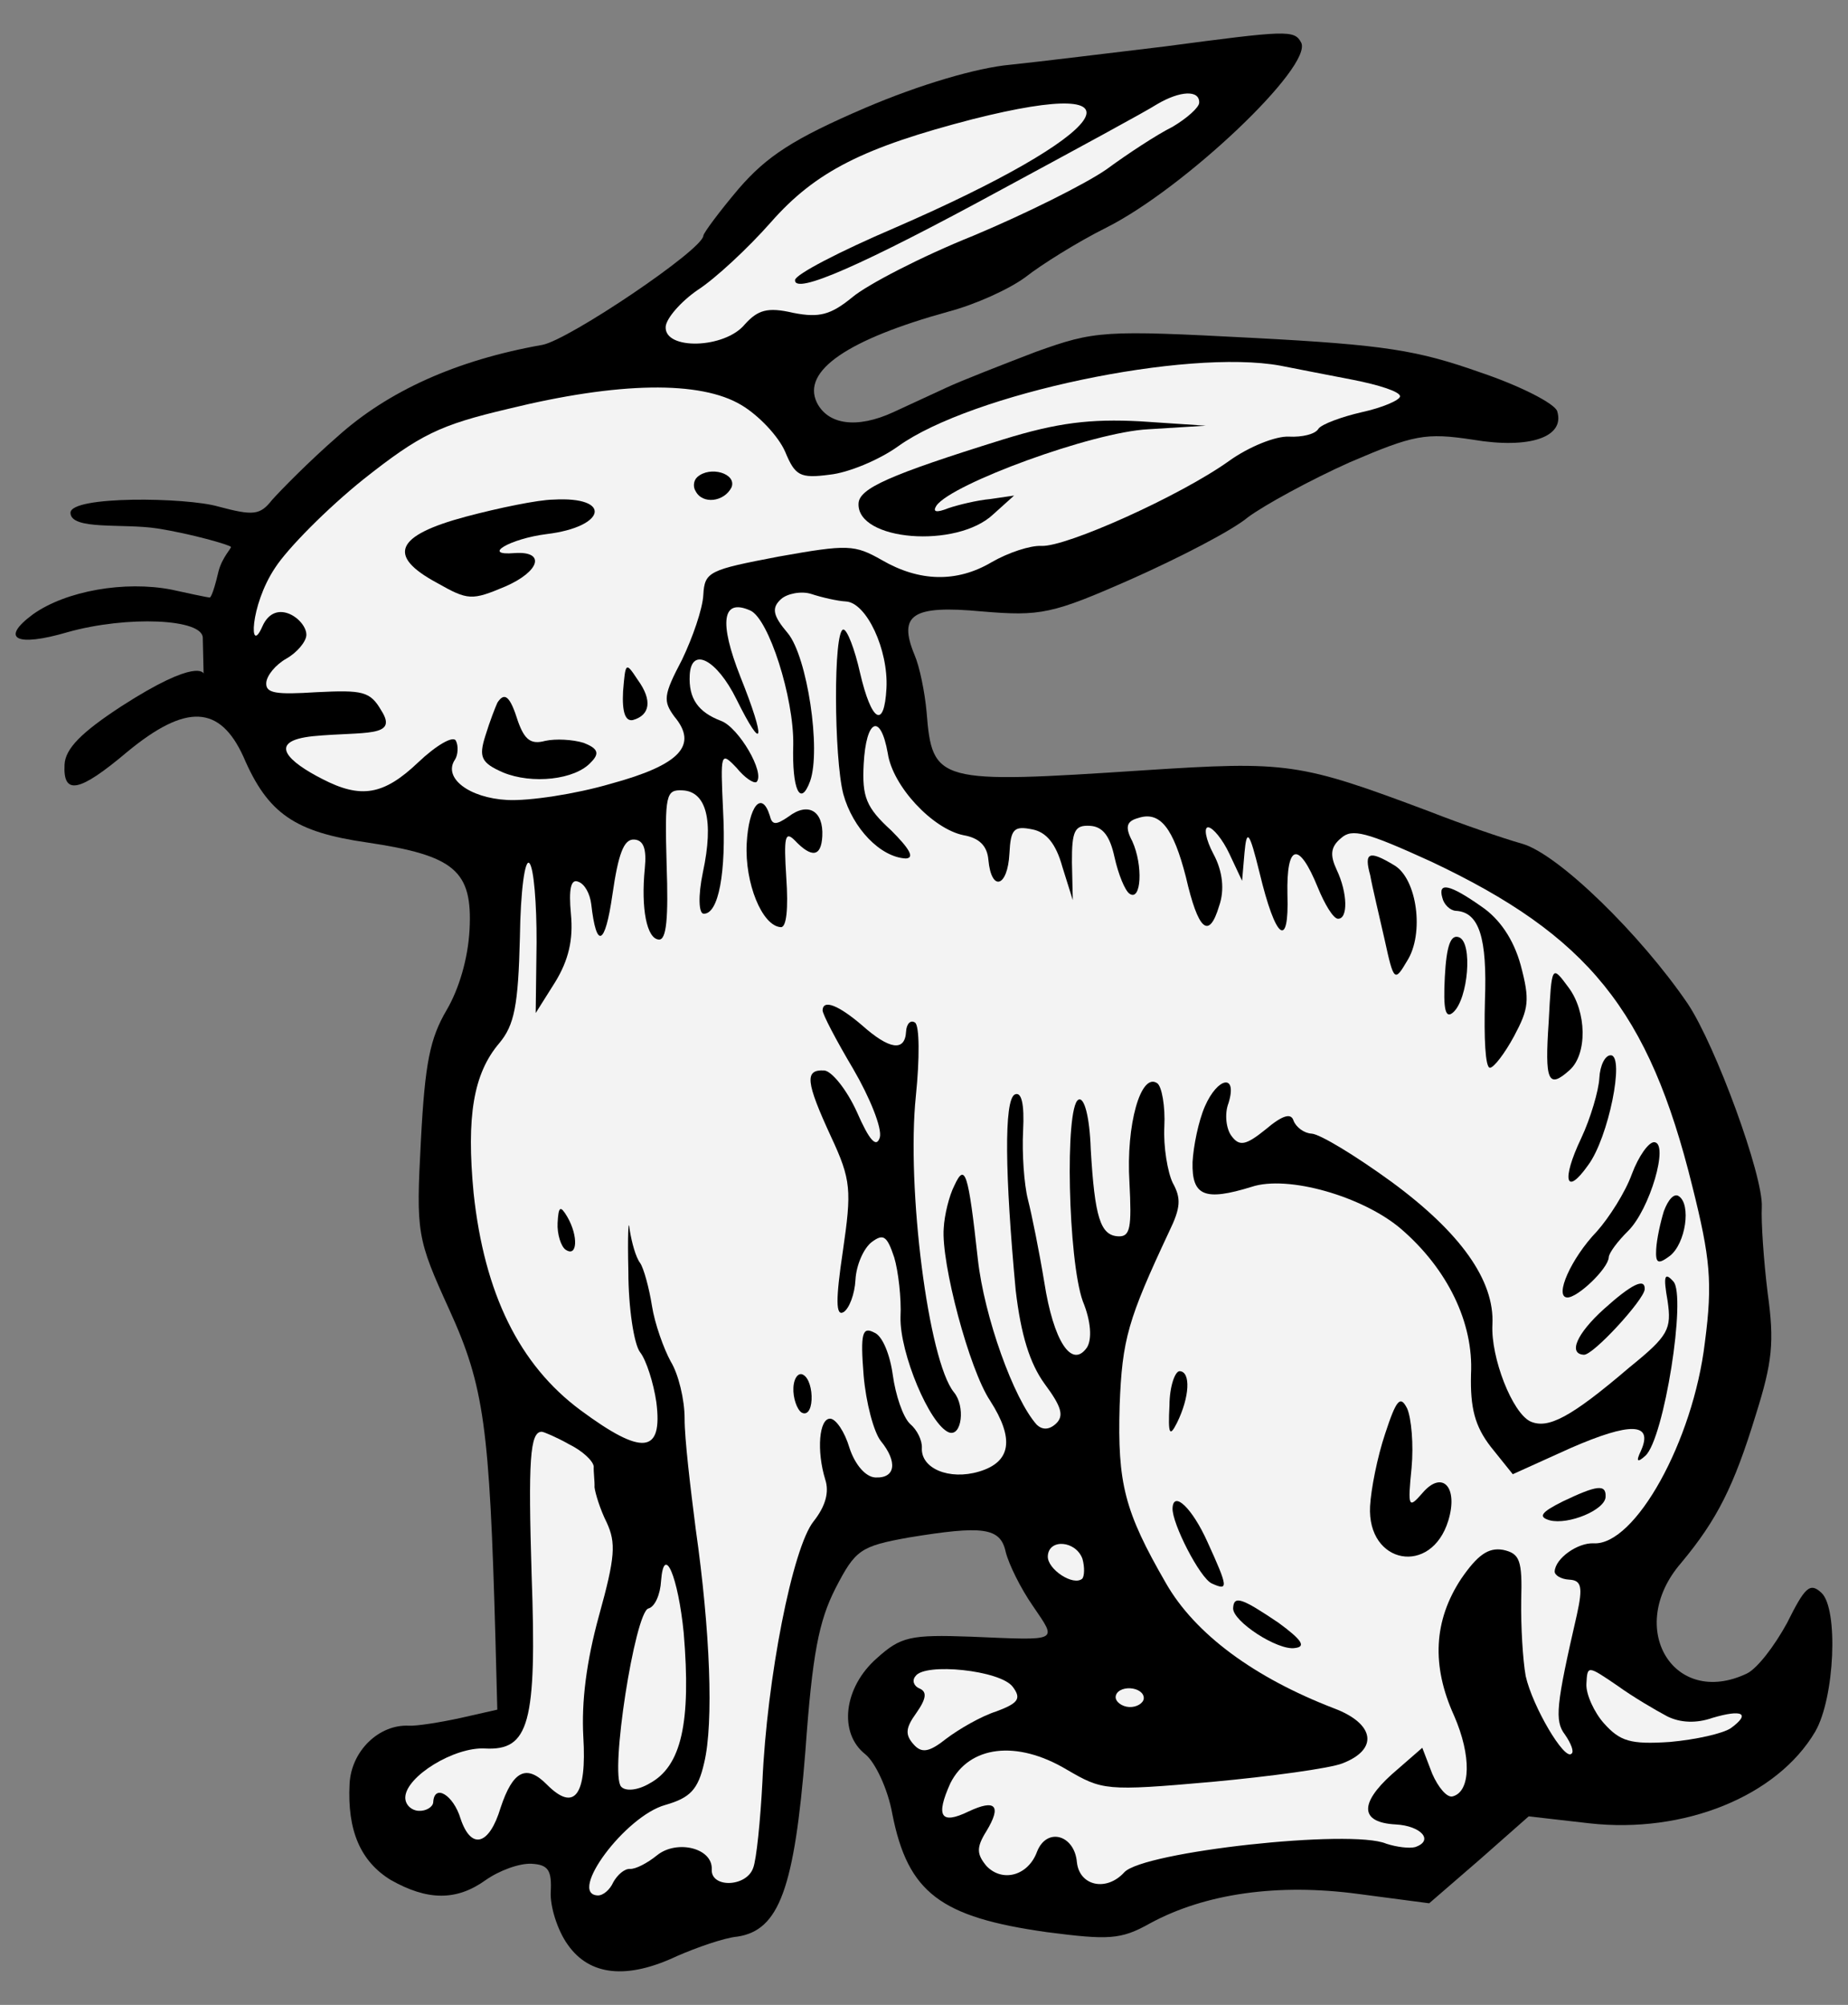 <?xml version="1.0" encoding="UTF-8" standalone="no"?>
<!DOCTYPE svg PUBLIC "-//W3C//DTD SVG 1.1//EN" "http://www.w3.org/Graphics/SVG/1.1/DTD/svg11.dtd">
<svg xmlns:dc="http://purl.org/dc/elements/1.1/" version="1.1" xmlns:xl="http://www.w3.org/1999/xlink" xmlns="http://www.w3.org/2000/svg" viewBox="49.5 94.5 265.5 288" width="265.5" height="288">
  <rect x="49.5" y="94.5" width="265.5" height="288" fill="#808080" stroke="none"/>
  <defs>
    <clipPath id="artboard_clip_path">
      <path d="M 49.5 94.5 L 315 94.5 L 315 382.5 L 49.5 382.5 Z"/>
    </clipPath>
  </defs>
  <g id="Rabbit_(2)" stroke="none" stroke-opacity="1" stroke-dasharray="none" fill="none" fill-opacity="1">
    <title>Rabbit (2)</title>
    <g id="Rabbit_(2)_Art" clip-path="url(#artboard_clip_path)">
      <title>Art</title>
      <g id="Group_179">
        <g id="Graphic_178">
          <path d="M 216.806 101.178 C 208.923 102.115 198.998 103.351 194.652 103.798 C 189.903 104.225 181.673 106.63 173.797 109.999 C 163.433 114.454 159.655 116.957 155.63 121.608 C 152.894 124.842 150.569 127.962 150.548 128.366 C 150.442 130.386 131.261 143.293 127.441 144.038 C 115.035 146.225 105.21 150.707 97.98 157.217 C 93.876 160.784 89.737 165.024 88.589 166.314 C 86.853 168.52 85.903 168.605 80.841 167.259 C 76.317 165.941 59.542 165.676 59.625 168.188 C 59.708 170.699 67.192 169.655 72.054 170.405 C 76.917 171.156 82.554 172.785 82.675 173.062 C 82.802 173.203 81.402 174.582 80.892 176.582 C 80.021 180.318 79.646 180.333 79.646 180.333 C 79.646 180.333 79.745 180.438 74.137 179.199 C 67.451 177.903 59.001 179.351 54.231 182.748 C 49.453 186.28 51.821 187.484 59.229 185.306 C 67.729 182.915 78.781 183.359 78.633 186.188 L 78.75 191.25 C 78.75 191.25 77.953 188.854 66.909 195.974 C 61.175 199.725 58.893 202.037 58.773 204.327 C 58.54 208.772 60.858 208.353 67.783 202.503 C 76.253 195.518 81.102 195.772 84.492 203.244 C 87.982 211.396 91.896 214.032 102.219 215.518 C 114.817 217.394 117.405 219.556 116.96 228.042 C 116.741 232.218 115.431 236.606 113.652 239.619 C 111.278 243.682 110.556 247.156 109.97 258.336 C 109.271 271.671 109.37 272.352 114.094 282.729 C 119.059 293.66 119.833 299.509 120.676 329.808 L 120.948 340.088 L 115.617 341.294 C 112.611 341.947 109.343 342.451 108.266 342.394 C 103.955 342.169 99.972 346.012 99.725 350.726 C 99.372 357.461 101.301 361.885 105.619 364.542 C 110.866 367.518 115.049 367.603 119.259 364.582 C 121.222 363.199 124.115 362.135 125.866 362.226 C 128.29 362.353 128.787 363.19 128.624 366.288 C 128.519 368.308 129.554 371.739 131.065 373.845 C 134.206 378.331 139.58 378.883 146.782 375.479 C 149.547 374.273 153.538 372.861 155.438 372.691 C 161.428 371.789 163.631 365.826 165.208 346.054 C 166.211 332.059 167.132 327.38 169.541 322.644 C 172.397 317.121 173.099 316.617 180.053 315.361 C 190.68 313.622 193.232 313.891 193.991 317.442 C 194.438 319.221 196.147 322.688 197.906 325.211 C 201.417 330.393 201.835 330.144 189.031 329.609 C 180.269 329.284 178.901 329.618 175.499 332.681 C 170.686 336.886 169.936 343.465 173.829 346.506 C 175.254 347.661 177.077 351.538 177.701 355.083 C 179.944 366.411 184.624 369.898 199.909 372.05 C 208.764 373.189 210.522 373.146 214.697 370.799 C 222.622 366.487 233.099 365.01 244.634 366.56 L 254.829 367.904 L 262.044 361.664 L 269.125 355.417 L 277.852 356.415 C 291.414 357.936 304.798 352.559 310.283 343.257 C 313.103 338.407 313.639 325.604 311.193 323.314 C 309.52 321.741 308.804 322.514 306.239 327.647 C 304.446 330.93 301.979 334.177 300.455 334.908 C 289.929 339.894 282.972 328.319 291.023 319.016 C 296.211 312.804 298.627 307.933 301.723 297.83 C 304.153 290.124 304.436 287.302 303.456 280.227 C 302.888 275.605 302.504 270.047 302.617 267.892 C 302.85 263.447 295.997 244.719 291.99 238.701 C 285.218 228.756 273.397 217.196 268.208 215.708 C 265.28 214.879 259.31 212.811 254.943 211.096 C 236.133 204.032 234.524 203.813 213.788 205.157 C 184.105 207.113 183.439 206.943 182.621 196.77 C 182.365 193.921 181.613 190.234 180.89 188.576 C 178.492 182.777 180.59 181.401 190.537 182.328 C 199.009 183.042 200.646 182.722 212.123 177.651 C 218.899 174.63 226.534 170.707 228.795 168.8 C 231.184 167.034 237.719 163.46 243.39 160.92 C 252.648 156.948 254.285 156.629 261.12 157.662 C 269.287 159.036 274.377 157.277 273.22 153.569 C 272.873 152.47 267.874 149.912 262.167 147.992 C 253.148 144.818 248.597 144.04 229.47 143.037 C 208.053 141.915 206.833 141.986 198.298 145.05 C 193.336 146.951 187.545 149.214 185.468 150.186 C 183.391 151.158 179.932 152.732 177.855 153.704 C 172.595 156.13 168.441 155.507 166.852 152.317 C 164.66 147.745 171.38 143.234 185.77 139.261 C 189.605 138.247 194.447 136.069 196.836 134.303 C 199.09 132.53 204.257 129.29 208.418 127.211 C 219.653 121.587 238.273 103.923 236.422 100.585 C 235.436 98.777 234.351 98.855 216.806 101.178 Z" fill="black"/>
        </g>
        <g id="Graphic_177">
          <path d="M 221.784 109.272 C 221.749 109.946 220.048 111.478 217.957 112.719 C 215.738 113.818 211.542 116.57 208.452 118.839 C 205.368 120.974 196.77 125.25 189.313 128.371 C 181.862 131.357 174.086 135.407 171.967 137.187 C 168.862 139.726 167.218 140.18 163.474 139.443 C 159.738 138.572 158.363 139.04 156.499 141.104 C 153.614 144.6 144.958 144.821 145.135 141.454 C 145.198 140.242 147.353 137.788 149.735 136.157 C 152.251 134.533 156.936 130.186 160.239 126.442 C 166.703 119.082 173.635 115.664 189.245 111.619 C 215.389 105.02 209.124 113.742 178.026 127.239 C 170.151 130.609 163.764 133.921 163.722 134.729 C 163.609 136.884 173.285 132.664 193.444 121.699 C 204.148 115.912 214.157 110.494 215.695 109.494 C 219.04 107.508 221.883 107.387 221.784 109.272 Z" fill="#f3f3f3"/>
        </g>
        <g id="Graphic_176">
          <path d="M 243.877 149.06 C 239.999 148.316 235.319 147.396 233.448 147.028 C 219.935 144.563 189.069 151.05 178.544 158.602 C 175.737 160.616 171.32 162.411 168.74 162.681 C 164.387 163.263 163.735 162.824 162.295 159.372 C 161.33 157.16 158.515 154.176 156.027 152.695 C 150.135 149.145 138.373 149.339 122.501 153.234 C 112.655 155.555 109.883 156.895 101.711 163.355 C 96.494 167.539 90.788 173.318 89.024 176.062 C 85.36 181.543 85.292 188.824 87.188 184.5 C 89.083 180.176 93.626 183.597 93.513 185.752 C 93.464 186.695 92.167 188.248 90.636 189.113 C 89.105 189.978 87.808 191.531 87.751 192.609 C 87.674 194.091 89.148 194.303 94.975 193.933 C 101.611 193.605 102.682 193.797 104.291 196.582 C 106.788 200.495 101.83 199.554 94.5 200.25 C 87.574 200.968 91.072 203.994 95.808 206.403 C 101.331 209.259 104.599 208.755 109.575 204.018 C 112.133 201.586 114.643 200.096 115.004 200.926 C 115.373 201.62 115.303 202.967 114.863 203.62 C 113.106 206.229 116.871 209.128 122.393 209.417 C 125.491 209.579 132.162 208.578 137.238 207.088 C 147.24 204.371 149.82 201.535 146.388 197.438 C 144.75 195.191 144.792 194.383 147.492 189.256 C 149.008 186.094 150.44 181.982 150.546 179.962 C 150.722 176.594 151.41 176.36 161.37 174.451 C 171.323 172.676 172.266 172.726 176.201 174.958 C 181.575 178.076 186.97 178.224 191.989 175.245 C 194.356 173.883 197.518 172.834 199.134 172.918 C 202.636 173.102 219.096 165.725 226.113 160.69 C 228.92 158.676 232.784 157.123 234.669 157.222 C 236.555 157.321 238.469 156.881 238.916 156.094 C 239.355 155.441 242.247 154.377 245.118 153.717 C 248.124 153.064 250.612 151.979 250.64 151.44 C 250.676 150.767 247.62 149.796 243.877 149.06 Z" fill="#f3f3f3"/>
        </g>
        <g id="Graphic_175">
          <path d="M 171.027 180.9 L 171.027 180.9 C 169.814 180.837 167.546 180.312 166.085 179.831 C 164.625 179.349 162.576 179.782 161.726 180.548 C 160.308 181.824 160.521 182.916 162.684 185.46 C 165.478 188.848 167.48 202.19 165.893 206.699 C 164.476 210.542 163.263 207.912 163.467 201.439 C 163.551 194.69 159.954 183.426 157.316 182.208 C 153.225 180.372 152.772 183.86 155.872 191.722 C 159.575 200.965 159.207 202.837 155.299 194.933 C 152.49 189.248 148.81 187.3 148.591 191.475 C 148.415 194.843 149.798 196.806 153.109 198.06 C 155.626 199.002 159.47 205.552 158.187 206.836 C 157.768 207.084 156.464 206.205 155.322 204.795 C 153.018 202.378 153.003 202.647 153.381 210.906 C 153.858 219.845 152.732 225.865 150.577 225.752 C 149.904 225.716 149.761 223.278 150.484 219.804 C 152.091 212.324 150.956 208.213 147.588 208.036 C 145.164 207.909 144.994 208.575 145.273 218.72 C 145.544 226.433 145.247 229.524 144.169 229.468 C 142.418 229.376 141.566 225.009 142.139 219.231 C 142.422 216.41 141.947 215.169 140.6 215.099 C 139.118 215.021 138.332 217.141 137.482 223.039 C 136.421 230.412 135.18 230.888 134.441 224.366 C 134.25 222.87 133.512 221.481 132.583 221.162 C 131.527 220.701 131.18 222.169 131.528 225.834 C 131.876 229.499 131.182 232.434 129.262 235.575 L 126.462 240.021 L 126.588 229.897 C 126.608 224.36 126.202 219.207 125.564 218.498 C 124.926 217.789 124.282 222.347 124.191 229.231 C 123.952 238.944 123.4 241.751 121.238 244.339 C 117.496 248.735 116.498 254.896 117.543 265.892 C 119.084 280.29 124.085 290.547 132.926 297.088 C 141.768 303.63 144.753 303.381 143.794 295.902 C 143.396 293.18 142.354 289.883 141.467 288.756 C 140.581 287.629 139.778 282.32 139.777 277.187 C 139.649 271.913 139.79 269.219 139.96 271.118 C 140.266 273.025 140.833 275.081 141.464 275.925 C 141.968 276.626 142.762 279.505 143.167 282.092 C 143.572 284.68 144.87 288.259 145.856 290.067 C 146.976 291.882 147.863 295.575 147.857 298.276 C 147.843 301.112 148.688 308.179 149.455 314.163 C 151.529 328.724 152.049 341.988 150.668 347.723 C 149.79 351.594 148.649 352.75 145.083 353.779 C 139.327 355.368 131.042 366.55 135.352 366.776 C 136.16 366.818 137.153 365.925 137.613 364.868 C 138.209 363.819 139.201 362.925 140.009 362.968 C 140.817 363.01 142.483 362.152 143.894 361.01 C 146.715 358.727 151.918 359.945 151.756 363.043 C 151.615 365.737 156.755 365.601 157.711 362.815 C 158.179 361.624 158.745 355.98 159.034 350.458 C 159.676 335.634 163.365 316.783 166.399 313.025 C 168.135 310.819 168.645 308.82 168.063 307.034 C 166.793 302.915 167.175 298.208 168.791 298.292 C 169.6 298.335 170.855 300.156 171.543 302.489 C 172.359 304.963 173.891 306.664 175.238 306.734 C 178.201 306.89 178.463 304.472 176.052 301.509 C 175.038 300.241 173.909 295.994 173.575 292.06 C 173.085 285.956 173.404 285.027 175.112 285.927 C 176.303 286.395 177.375 289.152 177.765 292.009 C 178.156 294.866 179.206 298.028 180.234 299.027 C 181.269 299.892 182 301.416 181.943 302.493 C 181.788 305.457 185.886 307.157 190.139 305.895 C 194.804 304.518 195.249 301.165 191.753 295.714 C 188.746 291.234 184.688 275.894 185.084 270.917 C 185.183 269.031 185.87 266.231 186.621 264.784 C 188.144 261.488 188.612 262.863 189.983 275.361 C 190.9 283.648 195.142 295.486 198.46 299.172 C 199.233 299.888 200.176 299.937 201.169 299.044 C 202.444 297.895 201.976 296.52 199.579 293.288 C 197.438 290.339 196.168 286.22 195.422 279.833 C 193.866 263.138 193.743 252.596 195.274 251.731 C 196.245 251.242 196.692 253.021 196.487 256.927 C 196.318 260.16 196.624 264.633 197.184 266.824 C 197.745 269.014 198.816 274.338 199.533 278.698 C 200.847 287.141 203.471 291.195 205.661 288.069 C 206.398 286.892 206.262 284.318 205.064 281.419 C 202.943 275.5 202.47 253.594 204.419 252.48 C 205.256 251.984 206.05 254.862 206.207 259.598 C 206.777 269.353 207.585 271.961 210.145 272.095 C 211.896 272.187 212.101 270.847 211.766 264.346 C 211.254 256.08 213.408 248.494 215.755 250.103 C 216.407 250.542 216.932 253.406 216.777 256.37 C 216.629 259.198 217.246 262.878 217.977 264.402 C 219.211 266.627 219.14 267.974 217.475 271.399 C 211.544 284.055 210.722 286.848 210.356 296.419 C 210.039 307.613 211.047 311.583 216.99 321.889 C 221.196 329.268 229.782 335.526 241.168 339.905 C 246.996 342.101 247.614 345.78 242.375 347.802 C 240.582 348.518 232.011 349.69 223.596 350.465 C 208.263 351.822 207.865 351.666 202.753 348.697 C 195.55 344.402 188.751 345.262 186.037 350.657 C 183.897 355.408 184.642 356.662 188.661 354.712 C 192.539 352.889 193.432 353.881 191.214 357.547 C 189.74 359.901 189.825 360.851 191.222 362.545 C 193.527 364.962 197.227 363.94 198.488 360.495 C 199.891 356.921 203.883 358.076 204.217 362.01 C 204.579 365.406 208.45 366.284 211.03 363.448 C 213.752 360.484 243.639 357.188 248.659 359.342 C 250.12 359.824 251.998 360.057 252.821 359.83 C 255.571 358.894 253.656 356.767 250.02 356.577 C 244.901 356.309 244.773 353.601 249.451 349.388 L 253.838 345.566 L 255.264 349.288 C 256.108 351.223 257.377 352.775 258.2 352.548 C 260.801 351.874 260.935 346.749 258.403 340.943 C 255.133 333.748 255.472 327.283 259.433 321.277 C 261.772 317.888 263.317 316.753 265.458 317.136 C 267.862 317.667 268.217 318.631 268.048 324.43 C 267.992 328.074 268.276 332.951 268.695 335.269 C 269.682 339.643 274.27 347.447 275.269 346.419 C 275.688 346.171 275.212 344.931 274.333 343.669 C 272.816 341.698 273.07 339.416 276.045 326.47 C 276.93 322.464 276.71 321.507 274.959 321.415 C 273.747 321.352 272.832 320.764 272.86 320.225 C 272.959 318.339 276.184 316.077 278.474 316.197 C 284.401 316.507 292.749 301.547 294.44 287.319 C 295.565 278.733 295.21 275.203 292.641 264.938 C 286.404 239.623 277.647 228.899 255.107 218.263 C 245.741 213.99 243.742 213.48 242.183 214.885 C 240.63 216.154 240.567 217.366 241.539 219.443 C 243.12 222.768 243.192 226.553 241.71 226.476 C 241.037 226.44 239.796 224.349 238.838 222.003 C 236.086 215.24 234.307 215.687 234.464 222.989 C 234.721 230.972 232.771 229.519 230.444 219.807 C 228.996 213.923 228.613 213.498 228.295 216.993 L 227.949 221.027 L 226.126 217.15 C 225.154 215.073 223.757 213.379 223.084 213.343 C 222.41 213.308 222.723 215.08 223.829 217.164 C 225.184 219.667 225.446 222.382 224.653 224.636 C 223.179 229.557 221.634 228.125 219.874 220.469 C 218.079 213.486 216.185 210.956 213.024 212.006 C 211.379 212.46 211.067 213.254 212.174 215.338 C 213.748 218.797 213.473 224.05 211.778 222.881 C 211.126 222.442 210.168 220.095 209.622 217.635 C 208.969 214.63 207.962 213.226 206.076 213.127 C 203.921 213.014 203.475 213.801 203.504 218.395 L 203.626 223.804 L 202.122 218.998 C 201.214 215.709 199.817 214.015 197.81 213.64 C 195.138 213.094 194.705 213.612 194.522 217.114 C 194.268 221.963 191.935 222.651 191.502 218.036 C 191.338 216.002 190.183 214.861 187.907 214.471 C 183.497 213.565 177.739 207.455 177.043 202.691 C 176 196.829 173.923 197.8 173.584 204.266 C 173.337 208.98 173.933 210.497 177.542 213.793 C 180.109 216.359 180.981 217.755 179.627 217.819 C 175.99 217.629 172.019 213.504 170.657 208.57 C 169.309 203.366 169.199 184.856 170.68 184.934 C 171.219 184.962 172.29 187.72 173.057 191.137 C 174.71 198.247 176.546 199.288 176.857 193.362 C 177.146 187.839 173.99 181.055 171.027 180.9 Z" fill="#f3f3f3"/>
        </g>
        <g id="Graphic_174">
          <path d="M 131.318 302.001 C 133.162 302.909 134.707 304.34 134.8 305.155 C 134.757 305.964 134.956 307.325 134.914 308.133 C 135.006 308.948 135.694 311.28 136.673 313.223 C 138.007 316.129 137.901 318.149 135.57 326.537 C 133.736 333.194 133.028 338.965 133.305 343.977 C 133.811 352.378 132.06 354.852 128.082 350.862 C 125.132 347.871 123.19 348.849 121.426 354.16 C 119.79 359.612 117.188 360.286 115.67 355.749 C 114.634 352.318 111.883 350.688 111.742 353.382 C 111.707 354.056 110.728 354.68 109.651 354.623 C 108.573 354.567 107.673 353.709 107.729 352.632 C 107.884 349.668 114.725 345.434 119.17 345.667 C 125.501 345.999 126.648 342.142 125.878 320.761 C 125.385 304.392 125.611 300.082 127.362 300.173 C 127.631 300.187 129.482 300.96 131.318 302.001 Z" fill="#f3f3f3"/>
        </g>
        <g id="Graphic_173">
          <path d="M 205.015 318.425 C 205.356 319.659 205.292 320.871 205.002 321.261 C 203.726 322.41 199.94 319.915 200.038 318.029 C 200.173 315.47 204.072 315.809 205.015 318.425 Z" fill="#f3f3f3"/>
        </g>
        <g id="Graphic_172">
          <path d="M 147.729 329.065 C 148.809 341.953 147.4 348.227 142.814 350.688 C 141.141 351.681 139.376 351.859 138.737 351.15 C 137.078 349.307 140.724 326.131 142.645 325.557 C 143.602 325.337 144.374 323.486 144.473 321.601 C 144.897 316.085 146.933 321.054 147.729 329.065 Z" fill="#f3f3f3"/>
        </g>
        <g id="Graphic_171">
          <path d="M 289.057 341.064 C 290.9 341.971 293.19 342.091 295.53 341.268 C 299.783 340.005 301.102 340.615 298.153 342.756 C 297.033 343.508 293.205 344.388 289.405 344.729 C 283.713 345.106 282.252 344.624 279.955 342.073 C 278.551 340.513 277.338 337.883 277.415 336.402 C 277.557 333.708 277.557 333.708 281.86 336.635 C 284.073 338.236 287.348 340.164 289.057 341.064 Z" fill="#f3f3f3"/>
        </g>
        <g id="Graphic_170">
          <path d="M 195.002 336.81 C 196.264 338.497 195.825 339.149 192.656 340.334 C 190.459 341.029 187.255 342.887 185.426 344.277 C 183.03 346.178 181.939 346.391 180.79 345.115 C 179.514 343.697 179.563 342.754 181.165 340.542 C 182.625 338.457 182.674 337.515 181.618 337.054 C 180.824 336.742 180.462 335.913 181.036 335.268 C 182.354 333.311 193.236 334.421 195.002 336.81 Z" fill="#f3f3f3"/>
        </g>
        <g id="Graphic_169">
          <path d="M 213.825 338.472 C 213.789 339.145 212.811 339.769 211.734 339.713 C 210.656 339.656 209.748 338.933 209.784 338.26 C 209.826 337.452 210.797 336.962 211.875 337.019 C 212.952 337.075 213.867 337.664 213.825 338.472 Z" fill="#f3f3f3"/>
        </g>
        <g id="Graphic_168">
          <path d="M 193.587 157.635 C 177.247 162.722 172.958 164.658 172.846 166.813 C 172.563 172.201 186.955 173.361 192.214 168.369 L 195.191 165.688 L 191.788 166.185 C 189.888 166.356 187.152 167.023 185.777 167.491 C 183.983 168.207 183.451 168.044 184.04 167.13 C 186.23 164.003 206.475 156.555 214.465 156.163 L 222.731 155.651 L 213.309 155.022 C 206.17 154.648 201.413 155.209 193.587 157.635 Z" fill="black"/>
        </g>
        <g id="Graphic_167">
          <path d="M 149.677 163.033 C 149.11 163.543 149.06 164.486 149.436 165.046 C 150.415 166.988 153.541 166.612 154.597 164.506 C 155.377 162.521 151.52 161.373 149.677 163.033 Z" fill="black"/>
        </g>
        <g id="Graphic_166">
          <path d="M 128.977 166.27 C 126.815 166.292 121.08 167.477 116.422 168.719 C 106.285 171.429 105.052 174.336 112.277 178.226 C 116.737 180.756 117.276 180.784 122.11 178.742 C 127.086 176.571 127.915 173.643 123.442 173.949 C 118.557 174.368 122.739 171.886 128.042 171.219 C 136.606 170.182 137.512 165.772 128.977 166.27 Z" fill="black"/>
        </g>
        <g id="Graphic_165">
          <path d="M 139.014 193.81 C 138.859 196.773 139.327 198.148 140.419 197.935 C 142.886 197.254 143.268 195.113 141.127 192.165 C 139.375 189.506 139.368 189.641 139.014 193.81 Z" fill="black"/>
        </g>
        <g id="Graphic_164">
          <path d="M 120.965 195.43 C 120.661 196.089 119.881 198.075 119.229 200.202 C 118.259 203.257 118.621 204.087 121.79 205.468 C 125.888 207.169 132.133 206.551 134.43 203.97 C 135.713 202.686 135.344 201.992 133.359 201.212 C 131.763 200.723 129.339 200.596 127.836 200.923 C 125.78 201.49 124.873 200.768 123.929 198.152 C 122.773 194.444 121.993 193.863 120.965 195.43 Z" fill="black"/>
        </g>
        <g id="Graphic_163">
          <path d="M 156.778 215.676 C 156.481 221.334 158.992 227.543 161.686 227.685 C 162.495 227.727 162.77 225.04 162.465 220.567 C 162.095 214.739 162.279 213.804 163.69 215.228 C 166.122 217.787 167.483 217.588 167.638 214.625 C 167.829 210.988 165.603 209.655 162.789 211.804 C 160.967 213.059 160.428 213.031 160.095 211.663 C 158.938 207.956 157.06 210.288 156.778 215.676 Z" fill="black"/>
        </g>
        <g id="Graphic_162">
          <path d="M 246.359 220.236 C 246.672 222.008 247.672 226.113 248.439 229.53 C 249.744 235.541 249.879 235.548 251.658 232.535 C 254.16 228.614 253.087 220.724 249.812 218.796 C 246.146 216.578 245.451 216.947 246.359 220.236 Z" fill="black"/>
        </g>
        <g id="Graphic_161">
          <path d="M 256.725 223.481 C 256.945 224.438 257.845 225.295 258.654 225.338 C 262.021 225.514 263.177 229.221 262.839 238.253 C 262.698 243.514 262.877 247.845 263.55 247.881 C 264.089 247.909 265.684 245.831 267.03 243.335 C 269.128 239.393 269.326 238.188 267.971 233.12 C 266.949 229.419 264.942 226.478 262.333 224.72 C 257.774 221.51 256.037 221.148 256.725 223.481 Z" fill="black"/>
        </g>
        <g id="Graphic_160">
          <path d="M 257.075 234.845 C 256.828 239.559 257.161 240.927 258.295 239.906 C 260.422 237.992 261.115 229.924 259.129 229.144 C 257.938 228.677 257.315 230.265 257.075 234.845 Z" fill="black"/>
        </g>
        <g id="Graphic_159">
          <path d="M 271.999 241.3 C 271.42 249.779 271.895 251.019 275.014 248.211 C 277.565 245.914 277.479 239.831 274.827 236.315 C 272.43 233.083 272.43 233.083 271.999 241.3 Z" fill="black"/>
        </g>
        <g id="Graphic_158">
          <path d="M 167.68 239.614 C 167.651 240.153 169.616 243.903 172.098 248.085 C 174.453 252.126 176.247 256.542 175.907 257.875 C 175.418 259.47 174.397 258.336 172.589 254.189 C 171.135 251.006 168.979 248.327 167.901 248.27 C 165.073 248.122 165.25 249.887 168.889 257.777 C 171.804 264.008 171.861 265.497 170.594 274.21 C 169.553 281.179 169.561 283.61 170.674 282.993 C 171.51 282.497 172.297 280.377 172.403 278.357 C 172.516 276.201 173.585 273.826 174.712 272.94 C 176.399 271.678 176.924 271.975 177.974 275.137 C 178.549 277.058 179.017 280.999 178.876 283.693 C 178.743 288.819 183.062 299.175 185.842 300.267 C 187.699 300.904 188.202 296.473 186.549 294.496 C 182.869 289.981 179.716 265.098 181.081 251.933 C 181.633 246.559 181.611 241.83 180.958 241.391 C 180.306 240.952 179.732 241.597 179.675 242.674 C 179.52 245.638 177.244 245.248 173.373 241.804 C 170.012 238.926 167.764 237.998 167.68 239.614 Z" fill="black"/>
        </g>
        <g id="Graphic_157">
          <path d="M 279.275 249.38 C 279.183 251.131 278.028 255.123 276.661 258.022 C 273.777 264.084 274.465 266.417 277.675 261.857 C 280.581 257.958 282.953 246.196 280.933 246.09 C 280.125 246.048 279.373 247.494 279.275 249.38 Z" fill="black"/>
        </g>
        <g id="Graphic_156">
          <path d="M 222.604 253.433 C 221.682 255.546 220.953 259.155 220.833 261.445 C 220.714 266.301 222.564 267.073 229.291 264.995 C 234.516 263.242 245.292 266.373 250.724 270.98 C 257.446 276.735 261.226 284.497 260.838 291.906 C 260.718 296.762 261.392 299.364 263.669 302.319 L 266.838 306.267 L 275.139 302.515 C 283.709 298.777 287.084 298.819 285.249 302.91 C 284.49 304.491 284.753 304.64 285.887 303.619 C 288.58 301.194 291.823 280.563 289.901 278.571 C 288.625 277.154 288.454 277.82 289.079 281.365 C 289.676 285.448 289.222 286.37 283.58 290.937 C 275.096 298.191 271.906 299.779 269.396 298.702 C 266.759 297.484 263.666 289.488 263.913 284.773 C 264.245 278.442 259.337 271.567 249.453 264.295 C 244.249 260.511 239.144 257.407 237.931 257.343 C 236.854 257.287 235.684 256.415 235.329 255.451 C 234.982 254.352 233.748 254.693 231.345 256.728 C 228.524 259.011 227.567 259.231 226.433 257.686 C 225.674 256.701 225.383 254.525 226.006 252.936 C 227.31 248.683 224.446 249.208 222.604 253.433 Z" fill="black"/>
        </g>
        <g id="Graphic_155">
          <path d="M 283.957 263.132 C 283.007 265.784 280.654 269.442 278.932 271.378 C 275.218 275.236 272.767 280.78 274.652 280.879 C 276.134 280.956 280.543 276.73 280.627 275.114 C 280.663 274.44 281.967 272.753 283.391 271.342 C 286.524 268.264 289.322 258.686 287.167 258.573 C 286.359 258.531 284.899 260.615 283.957 263.132 Z" fill="black"/>
        </g>
        <g id="Graphic_154">
          <path d="M 288.538 268.505 C 288.049 270.1 287.518 272.503 287.44 273.985 C 287.334 276.006 287.731 276.161 289.418 274.899 C 291.672 273.126 292.507 267.497 290.678 266.321 C 290.026 265.881 289.168 266.782 288.538 268.505 Z" fill="black"/>
        </g>
        <g id="Graphic_153">
          <path d="M 129.61 270.171 C 129.525 271.787 130.107 273.574 130.759 274.013 C 132.454 275.182 132.616 272.084 131.006 269.299 C 130.013 267.626 129.737 267.746 129.61 270.171 Z" fill="black"/>
        </g>
        <g id="Graphic_152">
          <path d="M 279.97 282.508 C 276 286.082 274.768 288.989 277.057 289.109 C 278.404 289.18 285.712 281.188 285.789 279.707 C 285.881 277.955 283.797 279.062 279.97 282.508 Z" fill="black"/>
        </g>
        <g id="Graphic_151">
          <path d="M 217.516 296.389 C 217.297 300.564 217.545 300.983 218.601 298.877 C 220.415 295.19 220.606 291.553 218.989 291.468 C 218.316 291.433 217.522 293.688 217.516 296.389 Z" fill="black"/>
        </g>
        <g id="Graphic_150">
          <path d="M 248.504 300.444 C 247.385 303.762 246.464 308.441 246.337 310.866 C 245.899 319.217 255.13 320.916 257.574 312.94 C 259.041 308.155 256.743 305.603 253.866 308.964 C 251.853 311.29 251.732 311.013 252.298 305.37 C 252.609 302.01 252.268 298.21 251.665 296.828 C 250.686 294.885 250.112 295.531 248.504 300.444 Z" fill="black"/>
        </g>
        <g id="Graphic_149">
          <path d="M 163.488 293.827 C 163.41 295.309 163.999 296.961 164.651 297.4 C 165.438 297.847 166.019 297.067 166.097 295.585 C 166.175 294.103 165.72 292.459 164.933 292.012 C 164.281 291.573 163.565 292.346 163.488 293.827 Z" fill="black"/>
        </g>
        <g id="Graphic_148">
          <path d="M 274.063 310.158 C 270.873 311.747 270.434 312.399 272.164 312.895 C 274.83 313.575 280.075 311.418 280.174 309.533 C 280.273 307.647 278.912 307.846 274.063 310.158 Z" fill="black"/>
        </g>
        <g id="Graphic_147">
          <path d="M 217.959 311.134 C 217.846 313.29 221.888 321.2 223.604 321.966 C 225.979 323.036 226.001 322.632 222.972 315.99 C 220.794 311.148 218.093 308.575 217.959 311.134 Z" fill="black"/>
        </g>
        <g id="Graphic_146">
          <path d="M 226.661 325.503 C 226.562 327.388 233.092 331.648 235.545 331.236 C 237.175 331.051 236.551 330.073 233.169 327.599 C 227.95 324.084 226.759 323.617 226.661 325.503 Z" fill="black"/>
        </g>
      </g>
    </g>
  </g>
</svg>
